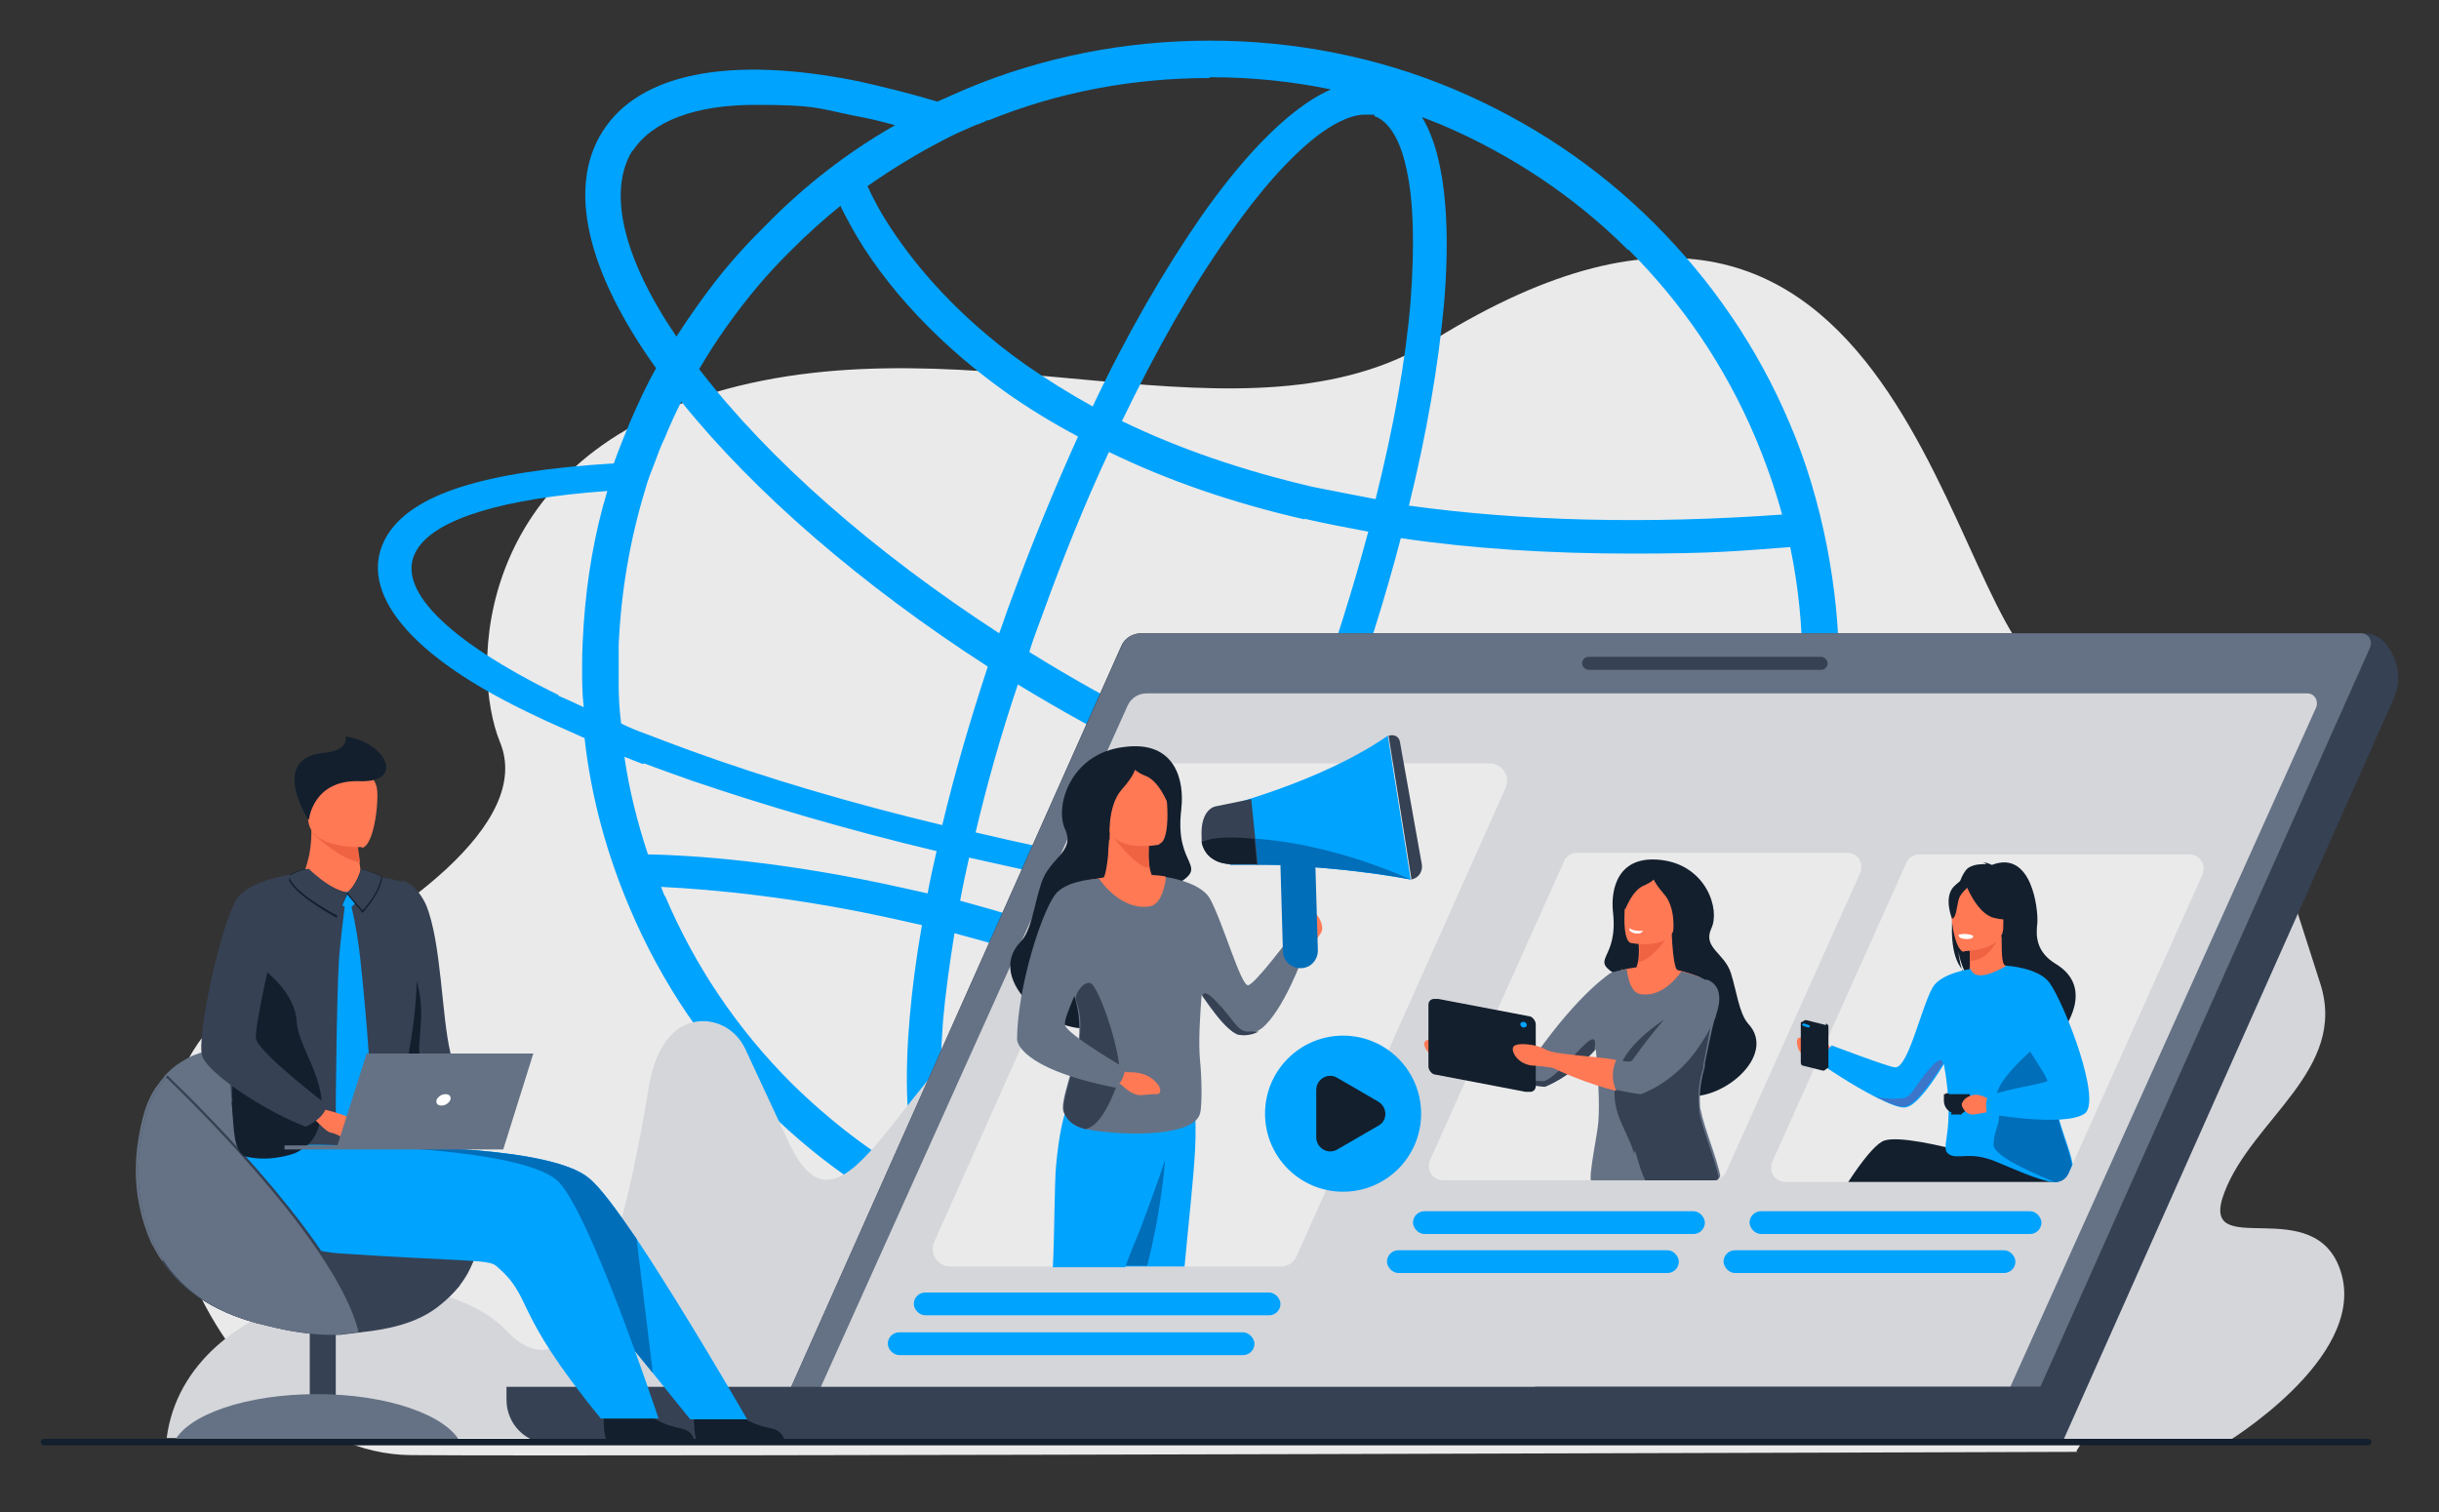 <svg xmlns="http://www.w3.org/2000/svg" xmlns:xlink="http://www.w3.org/1999/xlink" id="Layer_1" viewBox="0 0 300 186"><rect x="0" y="0" width="300" height="186" fill="#333333" stroke="none"/><defs><style>      .st0 {        fill: none;      }      .st1 {        fill: #b77446;      }      .st2 {        fill: #eaeaea;      }      .st3 {        fill: #ff7955;      }      .st4 {        fill: #657285;      }      .st5 {        clip-path: url(#clippath-1);      }      .st6 {        fill: #fff;      }      .st7 {        fill: #a86337;      }      .st8 {        fill: #3b76ca;      }      .st9 {        fill: #365da4;      }      .st10 {        fill: #285493;      }      .st11 {        fill: #00a3fe;      }      .st12 {        fill: #9e3a38;      }      .st13 {        fill: #d5d6da;      }      .st14 {        fill: #016eb9;      }      .st15 {        fill: #131f2d;      }      .st16 {        fill: #ef6343;      }      .st17 {        fill: #364154;      }      .st18 {        clip-path: url(#clippath);      }    </style><clipPath id="clippath"><path class="st0" d="M210.7,145.2h-48.1c-1.3,0-2.1-1.3-1.6-2.5l16.5-36.8c.3-.6.9-1,1.6-1h48.1c1.3,0,2.1,1.3,1.6,2.5l-16.5,36.8c-.3.6-.9,1-1.6,1Z"></path></clipPath><clipPath id="clippath-1"><path class="st0" d="M252.8,145.4h-43.5c-1.3,0-2.1-1.3-1.6-2.5l16.5-36.8c.3-.6.9-1,1.6-1h43.5c1.3,0,2.1,1.3,1.6,2.5l-16.5,36.8c-.3.6-.9,1-1.6,1Z"></path></clipPath></defs><path class="st2" d="M255.4,178.5s49.1-74.9-3-95.4c-13.1-5.2-17.7-77.4-76-41.3-23.2,14.4-56.6-3-88.6,6.5-29.4,8.7-30,33.9-26.3,43,4.1,9.9-12.1,21.7-28.7,29.9-26,12.8-6.9,57.6,17.7,57.8,24.6.2,205-.4,205-.4Z"></path><path class="st11" d="M234.4,97.5h-6c1.9,2.3,2.4,4.6,1.2,6.6-1.2,2-4.1,3.6-8.3,4.8,3.2-8.6,4.9-17.6,4.9-26.9s-2-20.5-6.1-30c-3.9-9.2-9.5-17.4-16.6-24.5-7.1-7.1-15.4-12.6-24.6-16.5-9.5-4-19.7-6-30.1-6s-20.6,2-30.1,6c-1.1.5-2.3,1-3.4,1.5,0,0,0,0,0,0-3.3-1-6.6-1.8-9.7-2.5-15.8-3.2-27-1-31.5,6.2-4.3,6.8-2,17.1,6.6,29.1,0,0,0,0,0,0-1.2,2.1-2.2,4.3-3.2,6.6-.7,1.7-1.4,3.4-2,5.1-16.1,1-24.8,3.8-27.9,8.9-3.6,6,1.3,14,17.3,21.7,2.2,1.1,4.6,2.1,7,3.2.8,7.2,2.7,14.2,5.6,21,3.9,9.2,9.5,17.4,16.6,24.5,7.1,7.1,15.4,12.6,24.6,16.5,9.5,4,19.7,6,30.1,6s20.5-2,30.1-6c9.2-3.9,17.5-9.4,24.6-16.5,6.9-6.9,12.4-14.9,16.2-23.8,7.9-1.6,13-4.2,15.1-7.5,1.4-2.3,1.3-4.9-.4-7.6ZM216,110.2c-5.2.9-11.8,1.5-19.4,1.6-11.8.1-25.4-.8-39.8-2.7,1.2-2.6,2.4-5.3,3.5-8.1,4.4,1.5,8.8,2.7,12.9,3.5,4.7,1,9,1.4,12.9,1.4,9,0,15.5-2.6,18.6-7.6.5-.8,1-1.7,1.3-2.6h-4.6c0,.1-.2.3-.2.4-2.4,3.7-7.7,5.7-15.1,5.7-3.6,0-7.6-.4-12-1.3-3.9-.8-7.9-1.9-12.1-3.3,1.1-2.8,2.2-5.6,3.2-8.4,2.8-7.7,5.2-15.3,7.1-22.6,8.8,1.3,18.3,1.9,28.4,1.9s12.8-.3,19.5-.8c1,4.8,1.5,9.7,1.5,14.8,0,9.8-1.9,19.2-5.7,28.1ZM120.4,148.3c-2.2-.8-3.4-4-3.9-6.5-.9-4-1-9.6-.5-16.3.3-3.4.8-6.9,1.4-10.7,9.1,2.4,18.2,5.6,27,9.3-2,3.4-4,6.6-6,9.5-3.8,5.5-7.6,9.7-10.8,12.2-2.1,1.6-5,3.3-7.2,2.5ZM146.4,120.6c-9.2-4-18.7-7.2-28.3-9.8.3-1.7.7-3.5,1.1-5.3,2.7.6,5.4,1.2,8.1,1.8,8,1.6,16,3,23.8,4.1-1.5,3.2-3.1,6.3-4.7,9.2ZM129.1,104.4c-3.1-.6-6.1-1.3-9.1-2,1.4-5.9,3.1-12,5.2-18.2,10.5,6.4,21.2,11.7,31.4,15.4-1.3,3-2.6,6-3.9,8.8-7.7-1.1-15.6-2.5-23.5-4.1ZM103.4,25.4c.7,1.4,1.6,3.1,2.8,5,5.3,8.2,12.3,14.1,17.3,17.7,2.8,2,5.9,3.9,9.1,5.6-2.9,6.4-5.7,13.2-8.3,20.3-.5,1.3-.9,2.6-1.4,3.9-15.4-10-28.4-21.4-36.9-32.5,0,0,0,0,0,0,2.1-3.6,4.6-7.1,7.3-10.3,1.1-1.3,2.3-2.6,3.6-3.9.2-.2.3-.3.5-.5,1.9-1.9,3.9-3.7,6-5.4ZM169.1,14.3c2.2.8,3.4,4,3.9,6.5.9,4,1,9.6.5,16.3-.6,7.3-2.1,15.5-4.3,24.3-2.6-.5-5.2-1-7.7-1.5-8.6-2-16.5-4.7-23.5-8.1,4.2-8.7,8.6-16.5,13.1-22.8,3.8-5.5,7.6-9.7,10.8-12.2,1.7-1.3,4-2.7,6-2.7s.8,0,1.2.2ZM160.4,63.8c2.6.6,5.2,1.1,7.9,1.6-1.9,7.1-4.2,14.4-6.9,21.9-1,2.9-2.1,5.7-3.2,8.5-10.2-3.7-21-9-31.6-15.6.5-1.6,1.1-3.2,1.7-4.8,2.5-6.9,5.2-13.6,8.1-19.8,7.2,3.5,15.3,6.3,24.1,8.3ZM200.3,30.7c6.7,6.7,11.9,14.4,15.6,23.1,1.3,3.1,2.4,6.2,3.3,9.5-16.8,1.2-32.1.8-45.9-1.1,2.2-8.9,3.6-17.2,4.3-24.6.7-8.1.6-17.8-2.7-23.2.8.3,1.5.6,2.3.9,8.7,3.7,16.5,8.9,23.1,15.5ZM148.9,9.5c5,0,10,.5,14.8,1.5-5.7,2.5-11.6,9.4-16,15.7-4.5,6.5-9.1,14.4-13.3,23.3-2.9-1.6-5.6-3.3-8.2-5.1-8.5-6-13.6-12.3-16.4-16.5-1.5-2.2-2.5-4.2-3.1-5.5,3-2.1,6.1-4,9.4-5.7,0,0,0,0,0,0,1.3-.7,2.7-1.3,4.1-1.9.1,0,.2,0,.3-.1,0,0,0,0,0,0,.3-.1.6-.2.9-.4,0,0,.2,0,.2,0,8.6-3.5,17.8-5.2,27.1-5.2ZM77.8,18.6c2.4-3.7,7.7-5.7,15.1-5.7s7.6.4,12,1.3c1.7.3,3.4.7,5.2,1.2,0,0,0,0,0,0-5.8,3.3-11.1,7.4-15.8,12.2-1,1-2,2-2.9,3-1.2,1.3-2.3,2.6-3.4,4-1.7,2.2-3.3,4.5-4.8,6.8,0,0,0,0,0,0-6.6-9.7-8.5-17.9-5.4-22.9ZM81.8,53.8c.6-1.5,1.3-3,2-4.4,0,0,0,0,0,0,9,11.2,22.2,22.6,37.7,32.6-2.2,6.7-4.1,13.2-5.6,19.5-11.3-2.7-21.7-5.8-30.8-9.1-1.9-.7-3.8-1.4-5.6-2.1-1.1-.4-2.1-.8-3.1-1.3-.2-1.6-.3-3.1-.3-4.7,0-.8,0-1.5,0-2.3s0-1.8,0-2.7c.3-6.6,1.4-13,3.3-19.2.3-1.1.7-2.1,1.1-3.1.4-1.1.8-2.2,1.3-3.2ZM68.7,85.5c-13.9-6.8-20.3-13.3-17.4-17.9,2.3-3.8,10.7-6.3,23.4-7.2-1.6,5.3-2.5,10.7-2.9,16.3-.1,1.6-.2,3.3-.2,4.9v.4c0,1.7,0,3.3.2,5-1.1-.5-2.1-1-3.1-1.4ZM79.2,93.9c1.9.7,3.8,1.4,5.8,2.1,9.1,3.1,19.3,6.1,30.2,8.7-.4,1.8-.8,3.5-1.1,5.2-.9-.2-1.8-.4-2.7-.6-15.1-3.4-26.4-4.1-31.7-4.2-1.3-3.9-2.3-7.9-2.9-12,.8.3,1.5.6,2.3.9ZM81.8,110.3c-.2-.4-.3-.8-.5-1.2,6.4.3,17,1.3,29.4,4.1.9.2,1.8.4,2.7.6-.7,4-1.2,7.8-1.5,11.3-.6,6.8-.6,14.5,1.3,20.1-5.8-3.2-11-7.2-15.8-11.9-6.7-6.7-11.9-14.4-15.6-23.1ZM177.2,148.9c-9,3.8-18.5,5.7-28.3,5.7s-15-1.1-22.1-3.4c5.4-2.8,10.8-9.3,15-15.2,2.1-3.1,4.3-6.5,6.4-10.1,12.2,5.5,24,12.3,35,20.2-1.9,1-3.9,2-6,2.9ZM200.3,133.3c-4,4-8.5,7.5-13.2,10.5-11.6-8.4-24-15.7-36.9-21.5,1.8-3.2,3.5-6.7,5.2-10.2,11.8,1.6,23.2,2.5,33.5,2.7,2.7,0,5.3,0,7.9,0,6.6,0,12.5-.5,17.5-1.2-3.5,7.3-8.3,13.9-14.1,19.7Z"></path><path class="st13" d="M141.1,139.4s2.1-27.6-14-18.5c-16.1,9.2-23.1,34.6-30.1,19.6l-5.3-11.4c-1.8-3.9-6.7-4.7-9.4-1.5-1.1,1.3-2,3.2-2.5,6.1-1.8,11.1-7.2,40.7-17.4,30.1-10.1-10.6-39.5-5.3-41.9,13.1h121.7l-1.3-37.6Z"></path><path class="st13" d="M273.6,177.6s17.4-10.4,14.4-20.9c-3-10.5-17.8-1.1-14.4-10,3.4-9,15.2-15.1,11.8-25.7l-3.4-10.6s-26.3-18.9-34.9,53.6v13.5l26.5.2Z"></path><path class="st17" d="M253.6,177.6H94.2l43.7-98.1c.4-1,1.4-1.6,2.5-1.6h150.4c.9,0,1.8.4,2.4,1h0c1.8,2,2.3,4.7,1.2,7.1l-40.8,91.6Z"></path><path class="st4" d="M247.8,177.6H94.2l43.8-98.2c.4-.9,1.3-1.5,2.4-1.5h150c.9,0,1.5.9,1.1,1.8l-43.7,98Z"></path><path class="st13" d="M245.1,175.2H98.9l39.8-88.4c.4-.9,1.3-1.5,2.3-1.5h142.8c.9,0,1.4.9,1.1,1.7l-39.7,88.2Z"></path><path class="st17" d="M253.5,177.6H67.7c-3,0-5.4-2.4-5.4-5.4v-1.6h191.2v7Z"></path><path class="st17" d="M188.8,170.6v2.2c0,2.6,2.1,4.8,4.8,4.8h60v-7h-64.7Z"></path><rect class="st17" x="194.6" y="80.8" width="30.2" height="1.6" rx=".8" ry=".8"></rect><g id="man_2"><path class="st15" d="M74.3,172.7s-.3,4.6.6,4.7c.1,0,4.7,0,4.7,0h5.8s0-1.4-1.7-1.7c-1.7-.3-4.7-1.4-5.2-3.7-.5-2.4-4.2.7-4.2.7Z"></path><path class="st15" d="M85.4,172.7s-.3,4.6.6,4.7c.1,0,4.7,0,4.7,0h5.8s0-1.4-1.7-1.7c-1.7-.3-4.7-1.4-5.2-3.7-.5-2.4-4.2.7-4.2.7Z"></path><path class="st17" d="M61.1,139.1l-5.1,1.6s-3.2-6-4-6.9c-.9-.9-1.5-8.1-2-14.6-.4-5.7-.5-10.9-.5-10.9,0,0,1.7.4,2.9,3,1.9,4.6,1.9,13.6,3,18.2.6,2.7,4.7,9.2,5.7,9.5Z"></path><path class="st15" d="M56,140.8c-1.9-2.1-3.2-6-4-6.9-.9-.9-5.2-6.3-1.2-14.6,2,5.3.3,8.2.9,11.3.6,3.1,4.1,8.1,4.3,10.2Z"></path><path class="st17" d="M41.3,175.4s-.5.4-1.6.4-1.6-.4-1.6-.4v-16.4h3.2v16.4Z"></path><path class="st4" d="M59,152.3s0,0,0,0c-.1.7-.3,1.4-.5,2-.4,1.2-.8,2.2-1.3,2.9-1.7,2.7-5,5.7-12.9,6.6-.4,0-.8,0-1.2.1-.7,0-1.5.1-2.3.2,0,0-.1,0-.2,0,0,0-.1,0-.2,0-2.3,0-4.9-.4-7.7-1.1-5.9-1.3-9.7-3.9-12.2-7.1,0,0,0,0,0,0-.2-.3-.4-.5-.6-.8-.5-.7-.9-1.5-1.3-2.2-1.3-2.9-1.9-6-1.9-8.9,0-2.7.5-5.2,1-7,.4-1.4,1-2.7,1.9-3.8.2-.3.5-.6.7-.9.8-.9,1.8-1.6,2.9-2.2,2.8-1.5,12.1-2.9,19.9.9,14.4,7,16.6,15.6,15.8,21.2Z"></path><path class="st17" d="M56.6,158.1c-2.3,2.5-4.4,5-12.3,5.8-.4,0-.8,0-1.2.1-.7,0-1.5,0-2.3.1,0,0-.1,0-.2,0,0,0-.1,0-.2,0-2.3,0-4.9-.4-7.7-1.1-5.9-1.3-9.7-3.9-12.2-7.1,0,0,0,0,0,0-.2-.3-.4-.5-.6-.8,4.5-1,14-2.7,23.5-2,5.1.4,10.5.8,15.1,1.2.2,0-1.2,3-2,3.8Z"></path><path class="st17" d="M29.5,115.2c0-.3.2-.6.2-.8,1.1-3.7,3-6.3,5.9-6.7.4.9,3.9,2.4,7,2.3.3,0,.8-.4.9-.4,2.4-.3,3.6-1.5,3.5-1.7.1,0,2.6.6,2.6.6,2.1,8.6,2.4,13.3-.2,25.5-.9,4.5.5,6.9.2,7.2-.6.5-6.7.7-11.7.8-.6,0-1.2,0-1.8,0-3.6.1-6.6.1-6.6.1-.2-.3-.7-2.9-1-6.5-.5-5.8-.6-14.3,1-20.5Z"></path><path class="st3" d="M37.3,108l2.9,2.2,4.5-.6c0-.4-.3-2.1-.5-3.6-.2-1.2-.3-2.2-.3-2.2l-5.4-2h-.2s0,0,0,0c0,.2,0,.4,0,.6,0,3.4-1.2,5.6-1.2,5.6Z"></path><path class="st11" d="M49.7,154.2c15,1,19.7.8,20.2,1.5,3.3,4.2,3.6,4.9,10.4,13.2,1.3,1.6,2.8,3.5,4.6,5.7h7s-7.6-13.2-13.6-22.2c-2.4-3.5-4.5-6.4-5.9-7.5-4.7-3.9-23.4-3.8-23.4-3.8,0,0-16.2-.4-17.5,1.8-.3.5,6.9,10.6,18.2,11.4Z"></path><path class="st14" d="M49.7,154.2c15,1,19.7.8,20.2,1.5,3.3,4.2,3.6,4.9,10.4,13.2l-2-16.5c-2.4-3.5-4.5-6.4-5.9-7.5-4.7-3.9-23.4-3.8-23.4-3.8,0,0-16.2-.4-17.5,1.8-.3.5,6.9,10.6,18.2,11.4Z"></path><path class="st11" d="M41,109.9l3-.3s.4,0,.3.5c0,.4-1,1.6-1.4,1.6-.4,0-2.6-1.1-1.8-1.8Z"></path><path class="st11" d="M30.1,145.1s.5,8.3,11.8,9.1c15,1,18.1.7,19.1,1.5,4.8,4.1,1.6,5,12.9,18.8h7.1s-8.7-26.3-12.6-29.4c-4.8-3.8-24.3-4.1-24.3-4.1,0,0-13-.9-14.3,1.3-.3.5.2,2.8.2,2.8Z"></path><g><path class="st17" d="M44.3,163.9s-1.6.2-2.4.3c-.3,0-.7,0-1,0,0,0,0,0,0,0,0,0-.2,0-.3,0-2.3,0-4.9-.4-7.7-1.1-7.7-1.7-11.9-5.7-14-10.2-1.3-2.9-1.9-6-1.9-8.9,0-2.7.5-5.2,1-7,.4-1.4,1-2.7,1.9-3.8.2-.2.3-.4.5-.7,0,0,.1-.1.2-.2,5.3,5.1,21.3,21.2,23.9,31.5Z"></path><path class="st4" d="M43.9,163.9s-1.6.2-2.4.3c-.2,0-.4,0-.6,0,0,0,0,0,0,0,0,0-.2,0-.3,0-2.3,0-4.9-.4-7.7-1.1-7.7-1.7-11.9-5.7-14-10.2-1.3-2.9-1.9-6-1.9-8.9,0-2.7.5-5.2,1-7,.4-1.4,1-2.7,1.9-3.8.2-.2.3-.4.5-.7,5.5,5.3,21.1,21.1,23.7,31.3Z"></path></g><g><path class="st15" d="M44.4,106.9s-.5,2-1.8,3l2,2.4s2.4-2.6,2.4-4.5c0,0-1.9-.8-2.6-.9Z"></path><path class="st17" d="M44.4,106.9s-.4,1.9-1.7,2.9l1.9,2.2s2.1-2.2,2.3-4.2c0,0-1.9-.8-2.6-.9Z"></path><path class="st15" d="M37.7,106.9s3.1,2.7,5.1,2.9l-1.4,3.1s-6-3.2-6-5.2c0,0,1.6-.8,2.3-.8Z"></path><path class="st17" d="M37.9,106.8s2.8,2.8,4.8,3l-1.1,2.9s-6-3.1-6-5c0,0,1.6-.8,2.3-.8Z"></path></g><path class="st15" d="M28.5,135.6c.3,3.6.2,5.6,1.5,6.6,0,0,2.5.9,6.2-.3,1.3-.6,2.2-1.4,2.7-2.5,2.4-5.5-2.2-10.1-2.4-13.7-.2-3.6-3.9-6.3-3.9-6.3,0,0-4.5,10.3-4,16.1Z"></path><path class="st11" d="M42.4,111.5s-.6,4.8-.7,6.5c-.3,4.5-.4,18.2-.4,18.2,0,0-.1,1.2.7,2.1.9,1,1.8,1.6,1.8,1.6,0,0,1.3-1,1.8-2.9.3-1.3-.5-12-1.3-19.2-.4-3.6-1.1-6.4-1.1-6.4,0,0-.7-.1-.9,0Z"></path><path class="st4" d="M21.5,177.4h35.1c-1.7-3.3-8.9-5.9-17.6-5.9s-15.9,2.5-17.6,5.9Z"></path><path class="st3" d="M39.6,136.4s2.4.6,3.2,1c.8.4,2.3,2.3,2,2.6-1.8,1.5-2-.2-4.2-.7-.4,0-2.2-1.9-2.2-1.9l1.2-.9Z"></path><polygon class="st4" points="41.5 140.9 45.1 129.6 65.6 129.6 61.9 141.4 61.8 141.4 41.4 141.4 35 141.4 35 140.9 41.5 140.9"></polygon><path class="st6" d="M55.4,135.3c.1-.4-.1-.7-.6-.7s-.9.3-1.1.7c-.1.4.1.7.6.7s.9-.3,1.1-.7Z"></path><path class="st17" d="M35.6,107.6s-4.1.6-6.1,2.5c-2,1.9-5.5,17.7-4.6,19.9.9,2.2,7.7,6.7,12.7,8.6,0,0,2.4-1,2.6-2.7,0,0-8.4-6.4-8.7-8.1-.4-1.7,4.2-20.2,4.2-20.2Z"></path><path class="st16" d="M38.5,101.9c0,.2,0,.4,0,.6,1,1,3.5,3.2,5.8,3.6-.2-1.2-.3-2.2-.3-2.2l-5.4-2h-.2Z"></path><path class="st3" d="M44.5,104.2s-6.4.3-6.6-3.4c-.1-3.7-1-6.1,3.1-6.4,4.1-.3,4.9,1.1,5.3,2.3.4,1.2-.2,7.4-1.8,7.6Z"></path><path class="st15" d="M38,100.8s.5-4.9,6.2-4.7c5.7.2,3.3-4.8-1.7-5.5,0,0,.5,1.7-2.6,2-6.5.6-2.5,7.4-2,8.2Z"></path></g><path class="st2" d="M157.5,155.8h-40.6c-1.6,0-2.6-1.6-2-3l25.7-57.6c.3-.8,1.1-1.3,2-1.3h40.6c1.6,0,2.6,1.6,2,3l-25.7,57.6c-.3.8-1.1,1.3-2,1.3Z"></path><path class="st2" d="M210.7,145.2h-33.2c-1.3,0-2.1-1.3-1.6-2.5l16.5-36.8c.3-.6.9-1,1.6-1h33.2c1.3,0,2.1,1.3,1.6,2.5l-16.5,36.8c-.3.6-.9,1-1.6,1Z"></path><path class="st2" d="M252.8,145.4h-33.2c-1.3,0-2.1-1.3-1.6-2.5l16.5-36.8c.3-.6.9-1,1.6-1h33.2c1.3,0,2.1,1.3,1.6,2.5l-16.5,36.8c-.3.6-.9,1-1.6,1Z"></path><g><g><path class="st3" d="M158.9,116.8s-.4-1.8.2-2.3c.6-.5,2.4-2.2,2.8-2,.3.2.9,1.3.7,2-.2.7-2.5,3.1-2.5,3.1l-1.2-.8Z"></path><path class="st11" d="M147,141.4c-.2,3.7-.8,9-1.3,14.4h-8.1c-.2-1.4-.4-2.8-.7-4.2-.5-2.2-1-4.4-1.3-6.4-.7-4.2-.6-7.4,0-9.9.6-2.2,1.5-3.8,2.5-5,2.3-2.6,8.7,2.5,8.7,2.5,0,0,.4,4.9.2,8.6Z"></path><path class="st14" d="M143.3,142.6s0,0,0,0c0,.8-.6,7-2.2,13.1h-3.6c-.2-1.4-.4-2.8-.7-4.2.6-3.6,1.2-6.4,1.2-6.4l5.3-2.6Z"></path><path class="st11" d="M143.8,141.1c0,.4-.3.9-.5,1.6-.9,2.8-2.7,7.6-3.2,8.9-.6,1.4-1.2,2.9-1.7,4.3h-8.9c.2-3.5.2-10.6.4-12.5.7-7.7,2.1-8.4,2.1-8.4l3.5.4,8.3,1s1.4-.6,0,4.9Z"></path><path class="st15" d="M145.3,99.5c.4-3.3-.6-8.5-7.1-7.6-6.5.8-8.5,7.2-7.2,10.1,1.3,2.8-1.9,3.5-2.9,6.6-.9,2.6-1.2,5.9-2.6,7.3-4.5,4.7,4.3,12,9.6,10.4,9.7-2.8,10.9-3.2,10.6-10.8-.2-3.9-3.2-5.4-1.3-6.5,4.7-2.7,0-2.1.9-9.4Z"></path><path class="st3" d="M143.3,109.9l-1.9,2.9-3.9-.2-1.8-4.6s.3,0,.6-2.8c0-.7.1-1.6.2-2.8,0,0,0,0,0,0,0,0,0-.2,0-.3l.5.2,4.3,1.3s0,.1,0,.4c0,.6-.1,1.6.1,2.7.2,1.1.8,2.4,1.9,3.2Z"></path><path class="st3" d="M143.3,107.8c-.2,0-4.5-.9-11.6,1,0,0,3.9,17.9,2.6,21.3-1.3,3.4-1.8,6.4-1.8,6.4l14.4.2s-.2-11.6.5-15.7c.7-4.1-4-13.1-4-13.1Z"></path><path class="st4" d="M158.9,115s-4.6,6.2-5.4,6.2c-.9,0-3.1-7.8-4.7-10.7-1.2-2-5.2-2.6-5.4-2.6,0,0,0,0,0,0h0s0,0,0,0h0c0,.4-.4,3.4-2,3.6-3,.5-5.5-2.3-6.2-3.4,0,0-3.5.9-4.5,2-1,1.1.4,9.2.6,10,.3.7.5,1.3.7,2,.6,1.7.9,3.5.7,5.7-.2,2.4-2.4,7.8-1.9,8.9.5,1.2,1.2,1.8,2.7,2.2,1.1.2,2.5.4,4.5.5,4.3.2,9-.3,9.6-2.4.3-1,.2-4.8,0-6.6-.2-2.3,0-5.3.2-8,0,0,0,0,0,0,0,0,0,0,0,0,.5.7,1,1.5,1.6,2.2.8,1.1,1.7,2,2.4,2.4.2.1.4.2.5.2.5.1,1.4.1,2.4-.4.1,0,.3-.2.5-.3,2.7-2.2,5.1-8.9,5.1-8.9.3-1.6-1.5-2.7-1.5-2.7Z"></path><path class="st17" d="M130.8,136.7c.5,1.2,1.2,1.8,2.7,2.2,2-.4,3.4-4.1,4.1-6,.8-2.1-2.5-12.1-3.6-12-.9,0-1.7,1.3-1.7,2,.6,1.7.7,2.7.5,4.9-.2,2.4-2.4,7.8-1.9,8.9Z"></path><path class="st17" d="M154.8,126.9c-.9.5-1.9.5-2.4.4-.2,0-.3-.1-.5-.2-.7-.4-1.6-1.4-2.4-2.4-.5-.7-1.1-1.5-1.6-2.2.1-.4.5-.6,1.7.7,2.1,2.1,2.5,3.6,3.8,3.7.5,0,.9,0,1.4,0Z"></path><path class="st16" d="M141.4,106.7c-1.4.4-4.7-4-4.9-4.3,0,0,0,0,0,0h.5c0-.1,4.3,1.2,4.3,1.2,0,0,0,.1,0,.4,0,.6-.1,1.6.1,2.7Z"></path><path class="st3" d="M142.6,103.9s-5.8,1.2-6.5-2.5c-.7-3.6-1.9-5.9,1.8-6.8,3.7-.9,4.6.4,5.2,1.5.5,1.2,1,7.3-.5,7.7Z"></path><path class="st15" d="M143.2,94c-2.9-2.8-5.4-1.2-4.7-.4-1,0-2.4.2-3.4,1.3-1.7,1.9,1.4,8.5,1.4,8.5,0,0-.4-4.2,1.5-6.3.9-1,1.4-1.8,1.6-2.4.4.3.7.5,1.2.7,1.8.6,2.9,3.6,2.9,3.6.7-1.4.8-3.8-.4-5Z"></path><path class="st3" d="M136.4,131l1.3.6c.6.2.8.3,1.1.3.8,0,2.5,0,3.7,1.6,0,0,.6,1-.2,1.1-.8,0-.5,0-1.7.1-1.2.2-2.3-.9-2.7-1.3l-1.4-.5v-1.8Z"></path><path class="st4" d="M135.1,108.1s-3.4.1-5,1.6c-1.8,1.7-5,11.8-5,18.2,0,0,0,3.5,12.1,5.9,0,0,.6-.5.8-1,.4-.8.4-1.4.4-1.4,0,0-7.1-4.1-7.4-5.3-.3-1.7,4.5-8.3,4.1-18Z"></path></g><g><path class="st11" d="M173.5,108.2s-10.1-2-22.2-1.9l-.7-3.3-.8-3.6s12.6-3.1,20.9-8.9l2.8,17.6Z"></path><path class="st17" d="M173.5,108.2h0c.9-.1,1.5-.9,1.4-1.8l-2.7-15.1c-.1-.7-.7-1-1.4-.8l2.8,17.6Z"></path><path class="st14" d="M161.8,106.7c6.9.5,11.7,1.5,11.7,1.5,0,0-11.5-5.5-22.9-5.1l.7,3.3c2.1,0,4.2,0,6.2,0,0,0,0,.1,0,.2l.3,10.4c0,1.2,1,2.1,2.2,2.1h0c1.2,0,2.1-1,2.1-2.2l-.3-10.2Z"></path><path class="st17" d="M154.7,106.3h-3.3s-3,.1-3.6-2.7c0-.2,0-.4,0-.6-.2-3.5,1.7-3.8,1.7-3.8l4.4-.9.5,4.9h0s.3,3.2.3,3.2Z"></path><path class="st15" d="M154.7,106.3h-3.3s-3,.1-3.6-2.7c2-1,6.5-.4,6.5-.4h0s.3,3.2.3,3.2Z"></path></g></g><rect class="st11" x="112.4" y="159" width="45.1" height="2.8" rx="1.4" ry="1.4"></rect><rect class="st11" x="109.2" y="163.9" width="45.1" height="2.8" rx="1.4" ry="1.4"></rect><rect class="st11" x="173.8" y="149" width="35.9" height="2.8" rx="1.4" ry="1.4"></rect><rect class="st11" x="170.6" y="153.8" width="35.9" height="2.8" rx="1.4" ry="1.4"></rect><rect class="st11" x="215.2" y="149" width="35.9" height="2.8" rx="1.4" ry="1.4"></rect><rect class="st11" x="212" y="153.8" width="35.9" height="2.8" rx="1.4" ry="1.4"></rect><g><circle class="st11" cx="165.2" cy="137" r="9.6"></circle><path class="st15" d="M164.5,132.6l5,2.9c1.2.7,1.2,2.4,0,3l-5,2.9c-1.2.7-2.6-.2-2.6-1.5v-5.8c0-1.4,1.5-2.2,2.6-1.5Z"></path></g><g class="st18"><g><path class="st1" d="M196.1,190.3c0,.9-1.4.9-2.8.7-1.5-.2-1.1.2-3.2.2-2.1,0-2.8-.7-2.9-1,0-.3.9-.5,2-.7.1,0,.3,0,.4,0,1.2-.3,2.2-.9,3-2,.9-1.1,1.7-6.4,1.7-6.4l3.2.6s-1.9,4.5-2.1,6c0,.7.4,1.1.5,1.7,0,.3.1.6,0,1Z"></path><path class="st9" d="M193.3,191.1c-1.5-.2-1.2,0-3.3,0-2.1,0-2.8-.7-2.9-1,0-.3.9-.5,2-.7h0s1.3.7,3,.6c1.4-.1,2.8-.7,3.8-.8,0,.3.1.6,0,1,0,.9-1.3,1.1-2.7.9Z"></path><path class="st9" d="M193.2,184.8s.8.6,1.6.7c1.2.2,1.7,0,1.7,0,0,0,5.7-14.4,5.4-19.3,0-.1,0-.2,0-.4,0-.8.1-2,.3-3.3,0-.5.2-1,.3-1.5.2-1.2.5-2.5.8-3.8.1-.6.3-1.2.4-1.8,1.4-5.8,3.2-11.4,3.2-11.4,0,0-10.3-3.4-10.9-.2-.2,1.2-1,6.1-.6,13.5.3,6,0,10.6-.4,16-.5,4.7-1.2,8.8-1.8,11.4Z"></path><path class="st10" d="M202,165.8c0-.8.1-2,.3-3.3,0-.5.2-1,.3-1.5.2-1.2.5-2.5.8-3.8.1-.6.3-1.2.4-1.8-.2-1.8-.4-3-.4-3,0,0-4.3,5.8-1.5,13.3Z"></path><path class="st1" d="M209.1,190.3c0,.9-1.4.9-2.8.7-1.5-.2-1.1.2-3.2.2-2.1,0-2.8-.7-2.9-1,0-.3.9-.5,2-.7.1,0,.3,0,.4,0,1.2-.3,2-1.2,3-2,1-.7.3-4.3.3-4.3l3-1.1s-.5,3.6-.5,5.6.4,1.1.5,1.7c0,.3.1.6,0,1Z"></path><path class="st9" d="M206.4,191.1c-1.5-.2-1.2,0-3.3,0-2.1,0-2.8-.7-2.9-1,0-.3.9-.5,2-.7h0s1.3.7,3,.6c1.4-.1,2.8-.7,3.8-.8,0,.3.1.6,0,1,0,.9-1.2,1.1-2.7.9Z"></path><path class="st9" d="M200.8,143s3.4,16.8,3.9,25.9c.6,9.1,1.3,16.7,1.3,16.7,0,0,.7.3,1.6.2.9,0,1.6-.3,1.6-.3,0,0,3.3-13.7,2.2-19.2-1.1-5.5-.2-10.6.3-15.1.8-6.5-2.2-9.6-4.2-11.7-2.1-2.1-6.8,3.5-6.8,3.5Z"></path><path class="st15" d="M198.4,112.2c-.3-2.7.5-7.1,6-6.4,5.5.7,7.2,6.1,6.1,8.4-1.1,2.4,1.6,3,2.4,5.5.7,2.2,1,4.9,2.1,6.2,3.8,4-3.6,10-8.1,8.8-8.1-2.3-9.2-2.7-8.9-9.1.1-3.3,2.7-4.5,1.1-5.5-3.9-2.3,0-1.7-.7-7.9Z"></path><path class="st3" d="M200,121l1.6,2.4,3.2-.2,1.5-3.9s-.5,0-.7-4.9l-4.1,1.2s.2,1.3,0,2.6c-.2,1-.6,2-1.6,2.7Z"></path><path class="st3" d="M199.6,119.3c.2,0,4-1.3,9.5.9,0,0-2.6,14.8-1.5,17.6,1.1,2.8,1.5,5.3,1.5,5.3h-12.1c0,.1.2-9.6-.4-13-.6-3.4,2.9-10.9,2.9-10.9Z"></path><path class="st4" d="M179.5,129.3c0-.4.2-.5.2-.5,3.9.6,6.4.5,7.7.8,1,.2,1.4.2,1.6,0,5.3-7.5,9.1-9.9,9.1-9.9,0,0,.4-.2,2-.5,0,0,.2,2.9,1.7,3.1,2.5.4,4.4-1.9,5-2.8,0,0,3.1.7,3.9,1.7.6.7.5,2.4.4,3.4,0,.3-.1.6-.2.8-.2.5-.9,4-1.2,5.4,0,0,0,0,0,0,0,0,0,.2,0,.2,0,0,0,0,0,0,0,0,0,.1,0,.2,0,0,0,0,0,0,0,0,0,0,0,0-.4,1.4-.7,2.9-.6,4.7,0,.2,0,.5.1.7.4,2.1,2.1,6.2,2.4,8.1-.2.4-.7.8-1.2,1-.7.3-1.6.6-2.3.7-.5.1-1.4.3-2.4.4-.5,0-1.1.1-1.6.1,0,0-.2,0-.2,0-3.6.2-7.7,0-8.2-1.6-.3-.8.8-5.8.9-7.3.2-2.6-.1-6.2-.3-8.9-3,3.3-6.1,4.5-6.1,4.5-.7,0-1.6-.2-2.5-.4-1-.2-2-.5-2.9-.8-2.7-.9-5.2-2.1-5.2-2.1,0,0,0-.3.2-1.2Z"></path><path class="st17" d="M201.1,141.5c.7,2.3,1.1,4.3,2.8,5.6.6,0,1.1,0,1.6-.1,1-.1,1.8-.3,2.4-.4.7-.2,1.6-.4,2.3-.7.6-.3,1-.6,1.2-1-.3-1.9-2-6-2.4-8.1,0-.2,0-.4,0-.5-.2-1.9,0-3.4.5-4.9,0,0,0,0,0,0,0,0,0-.2,0-.2,0,0,0,0,0,0,0,0,0-.1,0-.2,0,0,0,0,0,0,.3-1.3,1-5.5,1.2-6,0-.2.1-.5.2-.8l-1.5-1.4s-8.3,3.6-10.2,8.5c-1.8,4.9.8,7.2,1.8,10.6Z"></path><path class="st17" d="M184.6,132.5c1.8.6,3.9,1.1,5.4,1.2,0,0,3.1-1.1,6.1-4.5.1-.6.3-1.6-.4-1.3-1,.4-4.5,5-5.9,5.1-1,0-3.7-.3-5.2-.4Z"></path><path class="st4" d="M191.2,131.2s4.1,2.1,7.7,2.9c1,.2,2,.4,2.9.5,0,0,3.8-1.2,6.8-5.3,5.6-7.9,1.3-8.8,1.3-8.8,0,0-3.8,2.4-9.1,9.9-.2.3-.7.2-1.9,0-1.3-.3-3.9-.2-7.4-.8,0,0,0,.1,0,.6,0,.9,0,1.1,0,1.1Z"></path><path class="st7" d="M179.4,130.5s2.5,1.2,5.2,2.1c1,.3,2,.6,2.9.8.4-1.7.1-3-.1-3.8-1.3-.2-3.9-.3-7.8-.8l-.2,1.8Z"></path><path class="st3" d="M180.5,128.9s-1-.2-1.8-.6c-.8-.4-3-.7-3.4-.2-.5.4.5,2.2,2.5,2.3,2,0,2.5.4,2.5.4l.2-1.8Z"></path><g><path class="st15" d="M177,122.9l11,2.1c.5,0,.9.6.9,1v7.6c0,.5-.4.8-.9.7l-11-2.1c-.5,0-.9-.6-.9-1v-7.6c0-.5.4-.8.9-.7Z"></path><path class="st15" d="M176.6,122.9l11,2.1c.5,0,.9.6.9,1v7.6c0,.5-.4.8-.9.7l-11-2.1c-.5,0-.9-.6-.9-1v-7.6c0-.5.4-.8.9-.7Z"></path><path class="st11" d="M187.4,125.7c.2,0,.4.2.4.4s-.2.3-.4.3c-.2,0-.4-.2-.4-.4s.2-.3.4-.3Z"></path></g><path class="st3" d="M186.2,128.7c.5-.5,2.8-.2,3.7.3.5.3,1.1.4,1.5.5,0,0,0,0,0,0,3.6.5,6.2.6,7.4.9-.4.9-.7,2.2,0,3.8-3.4-.8-7.4-2.6-7.7-2.8-.4-.1-1.1-.2-2.3-.3-2.1,0-3.1-1.9-2.6-2.4Z"></path><path class="st16" d="M201.6,118.3c1.7-.1,4.1-3.9,4.1-3.9l-4.1,1.2s.2,1.3,0,2.6Z"></path><path class="st3" d="M200.6,116s4.9,1,5.4-2.1c.6-3,1.6-5-1.5-5.7-3.1-.8-3.9.3-4.3,1.3-.4,1-.8,6.2.4,6.5Z"></path><path class="st15" d="M200.1,107.6c2.4-2.4,4.6-1.2,4.3-.7.8,0,1.9.3,2.6,1.1,1.4,1.6-1.2,6.7-1.2,6.7,0,0,.4-3.1-1.2-4.8-.6-.7-1-1.3-1.2-1.7-.3.3-.7.5-1.1.7-1.5.5-2.4,3-2.4,3-.6-1.2-.7-3.2.3-4.2Z"></path><path class="st6" d="M202.1,114.5s-.2.5-1.1.3c0,0-.7-.2-.6-.6,0,0,.6.4,1.7.3Z"></path></g></g><g class="st5"><g><g><path class="st3" d="M238.8,170.6c0,.3-.1.5-.4.6h0c-.5.3-1.3.3-2.1.2-.1,0-.2,0-.3,0s0,0,0,0c0,0,0,0,0,0-.9,0-.8.3-2.4.4-1.9.2-2.6-.4-2.7-.7,0-.2.7-.5,1.6-.8,0,0,0,0,.1,0,.1,0,.2,0,.4-.1,1.1-.4,2.1-.8,2.4-1.9.3-1.1-.6-4.3-.6-4.3l3-.3s.3,3.3.5,4.4c0,.6.4,1,.5,1.5,0,0,0,0,0,.1,0,.3.2.6.2.9Z"></path><path class="st12" d="M238.8,170.6c0,.3-.1.5-.4.6h0c-.5.2-1.3.3-2.1.2-.1,0-.2,0-.3,0,0,0,0,0,0,0,0,0,0,0,0,0-.9,0-.8.3-2.4.4-1.9.2-2.6-.4-2.7-.7,0-.2.7-.5,1.6-.8.3,0,1.4.5,2.9.2,1.2-.2,2.5-.9,3.4-1.1,0,0,0,0,0,.1,0,.3.2.6.2.9Z"></path><path class="st3" d="M219.6,166.8c-.2.8-1.3.7-2.6.4-1.3-.3-1,0-2.9-.1-1.9-.2-2.4-.9-2.5-1.2,0-.2.9-.3,1.9-.4.1,0,.2,0,.4,0,1.1-.1,1.9-.9,2.9-1.4,1-.6,2.4-2.8,2.4-2.8l2.6.2s-1.3,2-1.9,2.9c-.3.5-.3,1.2-.3,1.7,0,.3,0,.6,0,.9Z"></path><path class="st12" d="M217,167.1c-1.3-.3-1,0-2.9-.1-1.9-.2-2.4-.9-2.5-1.2,0-.2.9-.3,1.9-.4h0s1.1.8,2.7.8c1.3,0,2.6-.3,3.5-.3,0,.3,0,.6,0,.9-.2.8-1.3.7-2.6.4Z"></path><path class="st3" d="M225.3,129.3s-.6-1.5-1.3-1.5c-.7,0-2.8-.4-2.9,0-.2.3,0,1.4.5,1.8.5.4,3.3,1,3.3,1l.5-1.2Z"></path><path class="st12" d="M229.4,150.5l5.5,14.8s.8,0,1.7-.2c.7-.2,1.6-.8,1.6-.8,0,0-1.4-14.2-3.9-17.2-2.5-3-4.9,3.3-4.9,3.3Z"></path><path class="st15" d="M251.1,144.5s-15.8-5.3-19.3-4.2c-3.5,1.1-14.1,22.2-14.1,22.2,0,0,.2.3.9.6.6.2,2.1.2,2.1.2,0,0,9.5-8.2,10.7-10.6,1.1-2.4,1.6-4.7,2.7-4.4,1.1.2,14.7,5.6,17.7,2.4,3.1-3.2,2.3-7.3,2.3-7.3l-2.9,1.2Z"></path><path class="st15" d="M241.5,119.6c-.3-.5-.5-1.4-.7-3.1,0,.2.3,2.2,1.1,3.4,3.3,2.2,9.6,9.4,9.5,10.7,0,0,2.2-3.8,2.3-3.8,0,0,4.1-5.2-.8-8.2-2.5-1.5-2.5-3.5-2.3-5.1.1-1.7-.7-9-5.6-7.1,0,0-.8-.4-1.1-.3,0,0,.3,0,.4.2-.6,0-1.4,0-2.1.4-1.8,1-3.4,10.3-.6,12.8Z"></path><path class="st3" d="M242.1,120.1s1.6.8,2.8.5c1.1-.3,1.9-1.8,1.9-1.8-.5,0-.6-.8-.6-3.6h-.2s-3.7.8-3.7.8c0,0,0,1.1,0,2.2,0,.9,0,1.8-.3,1.9Z"></path><path class="st16" d="M242.3,116s0,1.1,0,2.2c2,0,3.1-1.9,3.6-3l-3.7.7Z"></path><path class="st15" d="M246.3,114.9s1.1-1.7,1.3-3.1c.2-1-.3-4.9-4.2-4.3,0,0-1.1.1-2.2.8-.8.6-2,1.8-.7,5.1l.3,1.1,5.4.4Z"></path><path class="st3" d="M241.6,117s4.8,0,4.8-2.9c0-3,.6-5-2.5-5.2-3.1-.2-3.7,1-3.9,2-.2,1,.3,6.1,1.6,6.2Z"></path><path class="st15" d="M241.8,108.8s1.3,3.5,3.4,4.1c2,.5,2.9,0,2.9,0,0,0-1.6-1.2-1.9-3.4,0,0-3.4-2.3-4.4-.6Z"></path><path class="st15" d="M242.1,109.1s-1,.8-1.2,1.6c-.2.8-.3,2.3-.8,2.3,0,0-1-2.4.1-3.8,1.2-1.4,1.9,0,1.9,0Z"></path><path class="st11" d="M252.9,133.1c.5-2-1.1-5.9-2.8-9.1-1.5-2.9-3.1-5.3-3.3-5.2-4.1,2.4-4.4.4-4.4.4,0,0-3.7.5-4.7,2.3-1.4,2.5-3,9.9-4.6,9.8-.7,0-7.8-2.7-7.8-2.7,0,0-1.2,1.1-1,2.5,0,0,3.5,2.4,6.5,3.9,1.6.8,3,1.4,3.7,1.2,1.4-.3,3.5-3.5,4.6-5.3,0,0,0,0,0,0,1.5,8.3-.5,10.1.5,11,1.1.9,2.6-.4,5.9,1,2.2.9,5.2,2.3,7.3,2.6,1.1.1,1.9,0,2.1-.8.8-2.1-2.9-7.7-2-11.5Z"></path><path class="st6" d="M242.7,115.2s0,.4-1,.3c0,0-.8,0-.8-.5,0,0,.8-.3,1.8.1Z"></path><path class="st14" d="M254.8,144.6c-.3.7-1.1.9-2.1.8-1.4-.6-7.5-3-7.5-4.6.1-2.4,1.2-2.4.4-5.4-.6-2.4,5-6.7,5.9-7.7,1.7,3.2,1.7,3.4,1.3,5.4-.9,3.8,2.7,9.4,2,11.5Z"></path><path class="st8" d="M239,130.8c-1.1,1.8-3.3,5-4.6,5.3-.7.2-2.1-.4-3.7-1.2,1.1.3,2.3.3,3.3.2,1.2-.1,1.5-1.6,3.4-3.7,1.2-1.4,1.5-1,1.6-.6Z"></path><g><path class="st15" d="M243,135.1c-.2,0-.4,0-.7,0v-.3c0,0,0-.1,0-.2h-3.2c0,0,0,.1,0,.2v.6c0,.9.7,1.6,1.6,1.6s.9-.2,1.2-.6h0s.8-.2,1-.5c.2-.3.3-.7,0-.9ZM242.8,135.6c0,.2-.4.3-.6.4,0-.2.1-.3.1-.5.1-.2.3-.2.4-.2.1,0,.2.1,0,.4Z"></path><path class="st15" d="M239.3,134.7v.6c0,.9.7,1.6,1.6,1.6s.1,0,.2,0c-.8-.1-1.4-.8-1.4-1.6v-.6c0,0,0-.1,0-.2h-.4c0,0,0,.1,0,.2Z"></path><rect class="st15" x="240" y="136.9" width="1.3" height=".2"></rect></g><path class="st3" d="M244.7,135.3s-1-.8-2-.6c-1,.2-1.4.9-1.4,1.2,0,.3.5,1.2,1.3,1.2.7,0,2.8-.5,2.8-.5l-.7-1.3Z"></path><path class="st11" d="M246.8,118.8s3.9.2,5.3,2.1c1.9,2.7,6.5,14.6,4.3,16.1-2.5,1.7-12,0-12,0,0,0-.3-1.4.1-2,.4-.7,7-1.7,7.3-2,.3-.3-3.8-5.9-3.8-6.8s-1.3-7.3-1.3-7.3Z"></path></g><g><path class="st15" d="M224.6,126.1l-2.4-.6c0,0-.2,0-.2,0h0s-.3.2-.3.2l.3,5.3,2.3.6h.2s.4-.3.4-.3h0c0,0,0,0,0-.2v-4.8c0-.2-.1-.3-.3-.4Z"></path><path class="st15" d="M224.2,131.7l-2.4-.6c-.2,0-.3-.2-.3-.4v-4.8c0-.2.1-.2.3-.2l2.4.6c.2,0,.3.2.3.4v4.8c0,.2-.1.2-.3.2Z"></path><path class="st11" d="M222.4,126.4l-.6-.2c0,0-.2-.1-.1-.2h0c0,0,0-.1.2-.1l.6.2c0,0,.2.1.1.2h0c0,0,0,.1-.2.1Z"></path></g></g></g><path class="st15" d="M291.3,177.8H5.4c-.2,0-.4-.2-.4-.4h0c0-.2.2-.4.4-.4h285.9c.2,0,.4.2.4.4h0c0,.2-.2.4-.4.4Z"></path></svg>